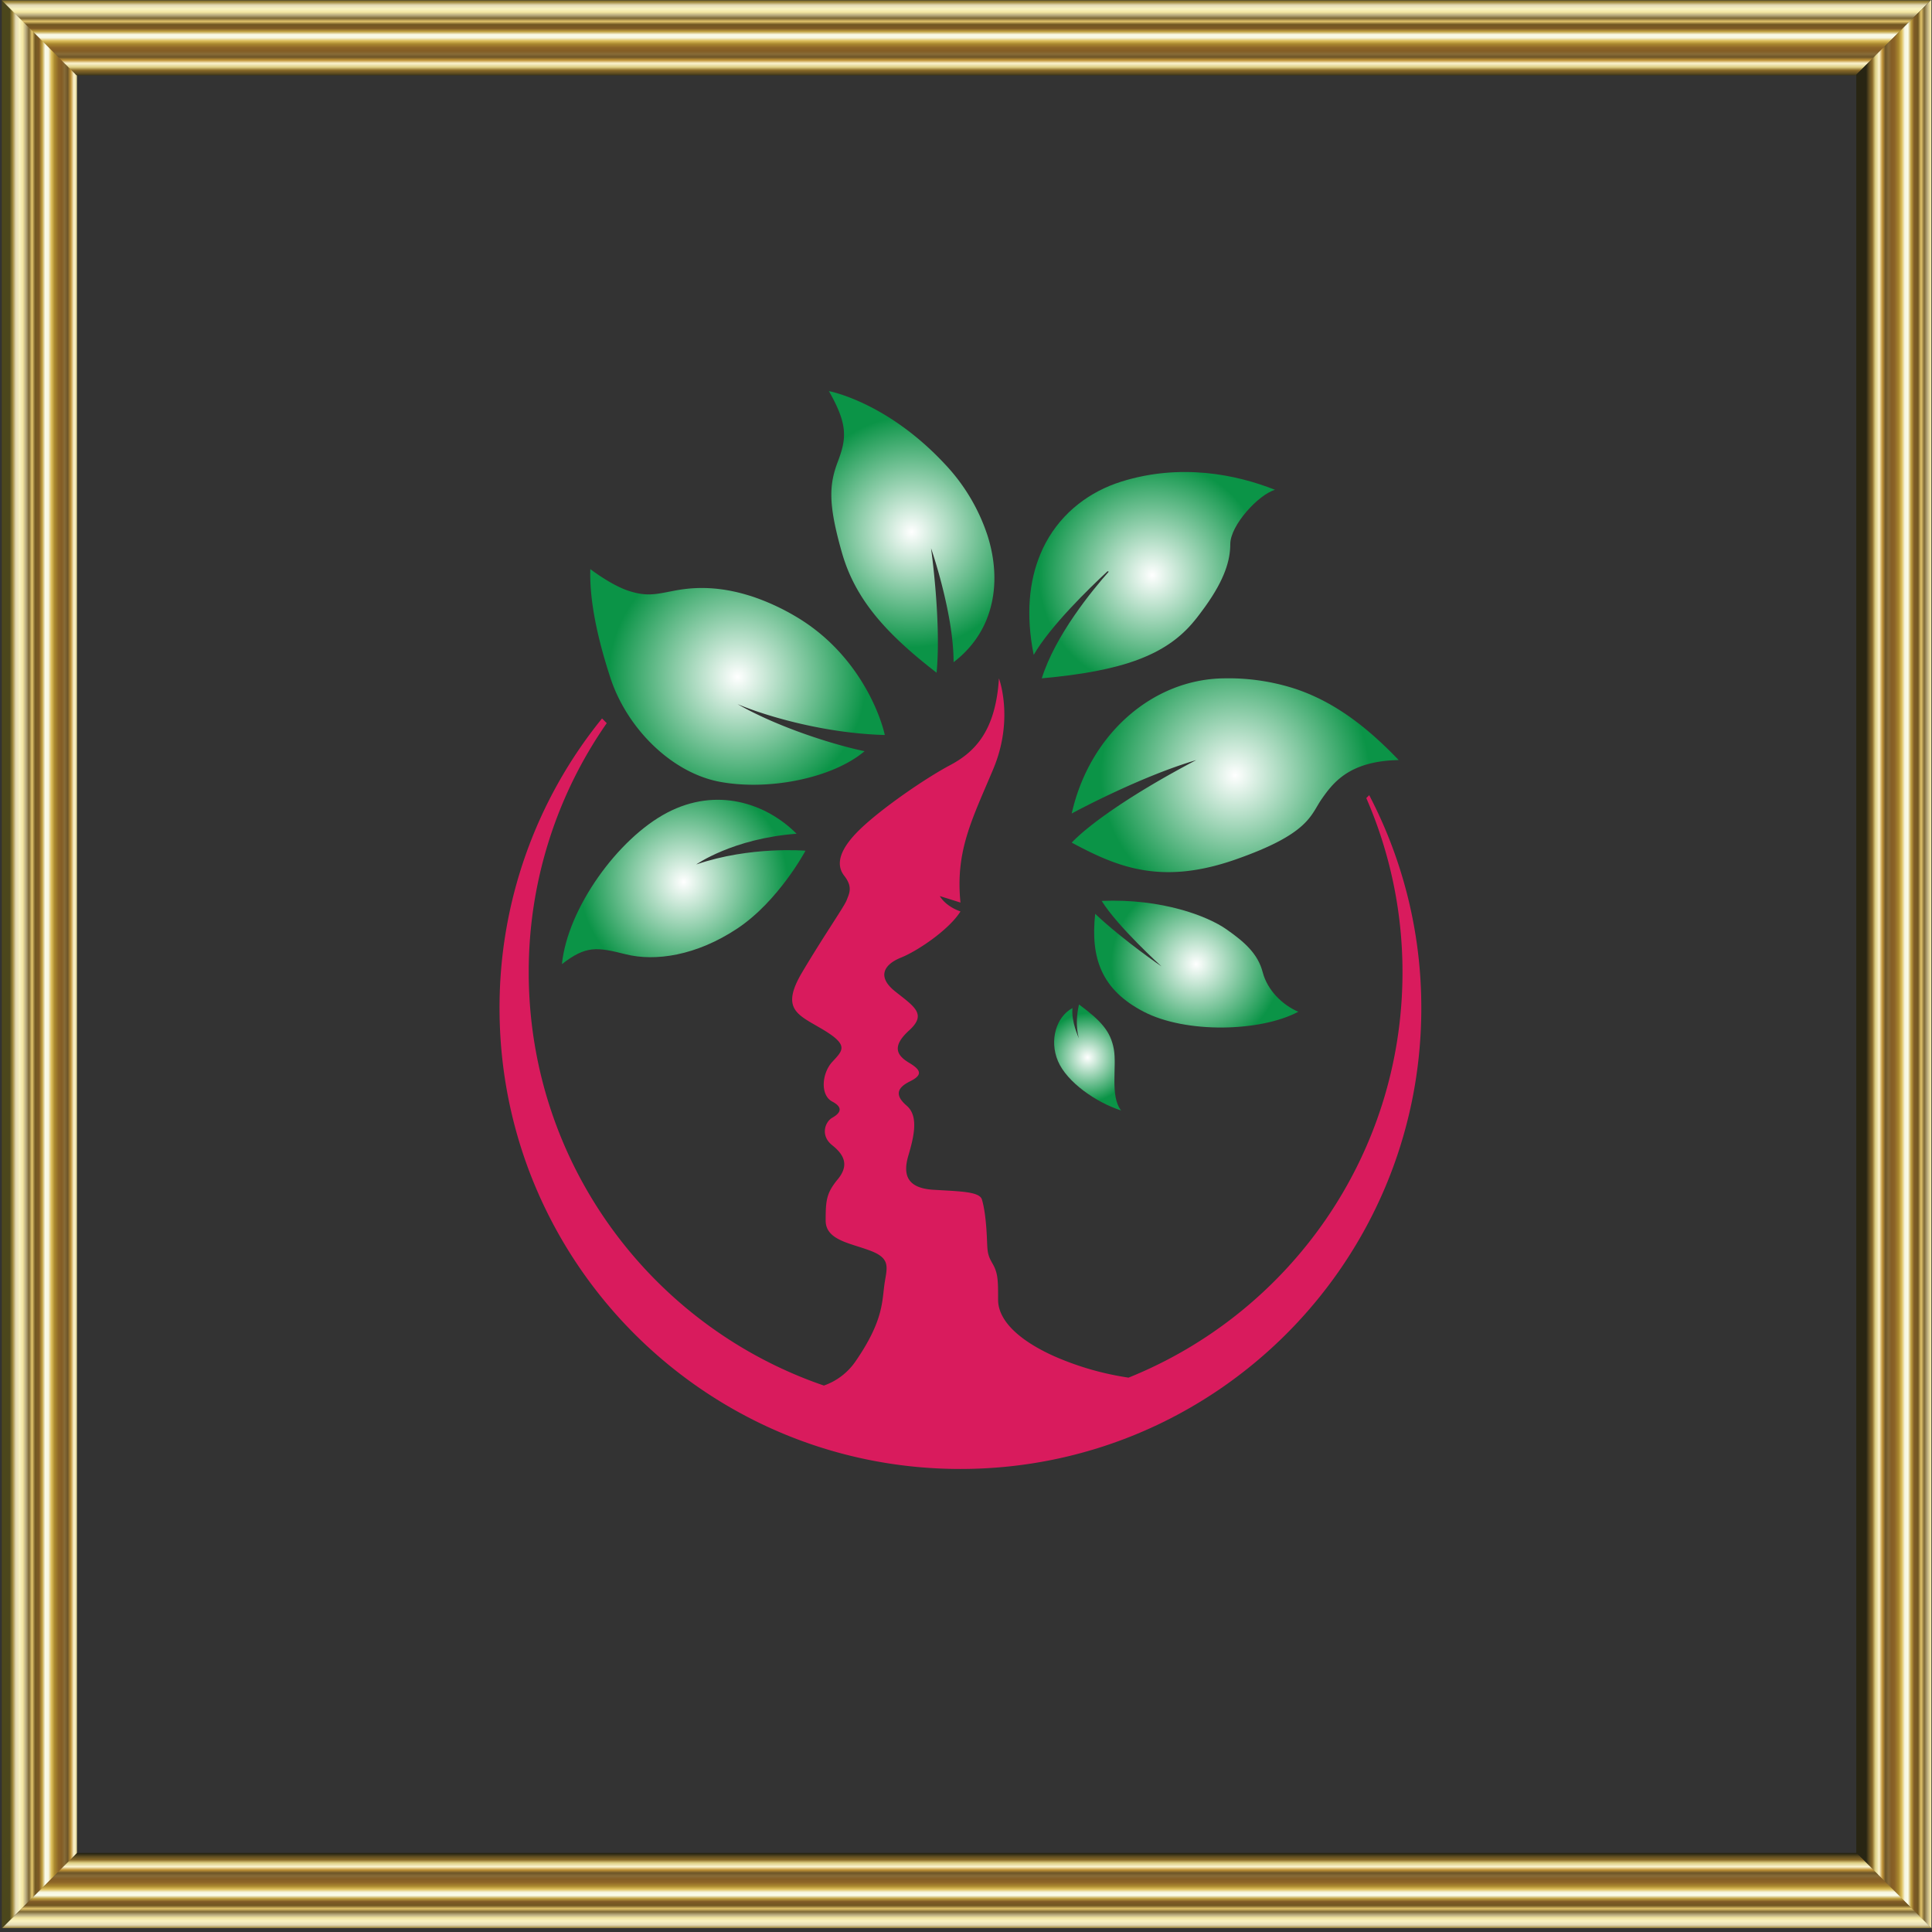 <svg xmlns="http://www.w3.org/2000/svg" xmlns:xlink="http://www.w3.org/1999/xlink" id="Layer_1" data-name="Layer 1" viewBox="0 0 1080 1080"><rect x="0" y="0" width="1080" height="1080" fill="#333333" stroke="none"/><defs><style>.cls-1{fill:#d91b5d;}.cls-2{fill:url(#radial-gradient);}.cls-3{fill:url(#radial-gradient-2);}.cls-4{fill:url(#radial-gradient-3);}.cls-5{fill:url(#radial-gradient-4);}.cls-6{fill:url(#radial-gradient-5);}.cls-7{fill:url(#radial-gradient-6);}.cls-8{fill:url(#radial-gradient-7);}.cls-9{fill:url(#linear-gradient);}.cls-10{fill:url(#linear-gradient-2);}.cls-11{fill:url(#linear-gradient-3);}.cls-12{fill:url(#linear-gradient-4);}</style><radialGradient id="radial-gradient" cx="607.98" cy="591.13" r="24.78" gradientUnits="userSpaceOnUse"><stop offset="0" stop-color="#fff"></stop><stop offset="1" stop-color="#0b9447"></stop></radialGradient><radialGradient id="radial-gradient-2" cx="668.7" cy="538.94" r="47.51" xlink:href="#radial-gradient"></radialGradient><radialGradient id="radial-gradient-3" cx="690.48" cy="433.36" r="75.11" xlink:href="#radial-gradient"></radialGradient><radialGradient id="radial-gradient-4" cx="644.09" cy="321.52" r="63.42" xlink:href="#radial-gradient"></radialGradient><radialGradient id="radial-gradient-5" cx="509.64" cy="297.33" r="64.55" xlink:href="#radial-gradient"></radialGradient><radialGradient id="radial-gradient-6" cx="412.26" cy="378.4" r="72.16" xlink:href="#radial-gradient"></radialGradient><radialGradient id="radial-gradient-7" cx="382.2" cy="493.01" r="58.07" xlink:href="#radial-gradient"></radialGradient><linearGradient id="linear-gradient" x1="7784.4" y1="5669.76" x2="7784.4" y2="5633.34" gradientTransform="matrix(0, -1.19, -1.19, 0, 6752.41, 9807.1)" gradientUnits="userSpaceOnUse"><stop offset="0" stop-color="#4c471c"></stop><stop offset="0.04" stop-color="#9f883d"></stop><stop offset="0.08" stop-color="#e3dab6"></stop><stop offset="0.13" stop-color="#f9f3c1"></stop><stop offset="0.17" stop-color="#f3e6a1"></stop><stop offset="0.21" stop-color="#b9ab7e"></stop><stop offset="0.25" stop-color="#7d6835"></stop><stop offset="0.29" stop-color="#e2c46b"></stop><stop offset="0.33" stop-color="#715722"></stop><stop offset="0.38" stop-color="#7e5a25"></stop><stop offset="0.42" stop-color="#c1a141"></stop><stop offset="0.46" stop-color="#fafbe8"></stop><stop offset="0.5" stop-color="#f7f6e2"></stop><stop offset="0.54" stop-color="#ddbf5b"></stop><stop offset="0.58" stop-color="#aa882f"></stop><stop offset="0.63" stop-color="#8d6527"></stop><stop offset="0.67" stop-color="#845d25"></stop><stop offset="0.71" stop-color="#876b37"></stop><stop offset="0.75" stop-color="#6d5528"></stop><stop offset="0.79" stop-color="#c29438"></stop><stop offset="0.83" stop-color="#fbf4d0"></stop><stop offset="0.88" stop-color="#decf83"></stop><stop offset="0.92" stop-color="#896928"></stop><stop offset="0.96" stop-color="#5f4d21"></stop><stop offset="1" stop-color="#282513"></stop></linearGradient><linearGradient id="linear-gradient-2" x1="1263.53" y1="874.72" x2="1263.53" y2="838.29" gradientTransform="matrix(1.19, 0, 0, -1.19, -964.73, 1040.33)" xlink:href="#linear-gradient"></linearGradient><linearGradient id="linear-gradient-3" x1="6058.51" y1="-5646.03" x2="6058.51" y2="-5682.46" gradientTransform="matrix(0, 1.19, 1.19, 0, 7805.29, -6674.38)" xlink:href="#linear-gradient"></linearGradient><linearGradient id="linear-gradient-4" x1="12579.33" y1="-851.17" x2="12579.33" y2="-887.6" gradientTransform="matrix(-1.19, 0, 0, 1.19, 15522.43, 2092.39)" xlink:href="#linear-gradient"></linearGradient></defs><path class="cls-1" d="M765.4,444.51l-1.63,1.63A243.35,243.35,0,0,1,784,543.48C784,646.15,720.6,734,630.85,770.11a162.82,162.82,0,0,1-41.25-11.84c-21.26-9.5-31.66-20.8-31.66-31.66s0-14.93-3.17-20.36-2.71-7.23-3.16-15.83-1.36-15.38-2.72-19.9-12.66-4.53-27.14-5.43-17.19-8.14-14-19,5.88-22.16-.91-28-5.43-10,1.81-13.58,6.34-6.33-.45-10.4-9.95-9.05,0-18.09,3.17-13.12-7.69-21.72-5.88-15.38,3.17-19,26.68-15.38,33.23-25.79c-8.83-3.17-11.52-8.59-11.52-8.59s7.24,2.26,11.52,3.62c-2.95-28.95,6.57-46.6,18.33-74.64s3.17-50.67,3.17-50.67c-1.81,28.5-12.67,40.72-27.14,48.41S492.8,452,481,463.34s-14,19.91-9.05,26.24,2.72,9.95,1.36,13.57-12.21,19-24.88,40.33-1.81,23.9,12.21,32.42,10.41,11.39,4.59,17.72-6.85,18.54,0,22.16,4,6.79,0,9.05-6.85,9.95,0,15.38,9.44,11.31,3.1,19-6.78,11.76-6.78,23.07,14.47,12.66,25.78,17.19,8.14,9.95,6.94,19.5-1.06,20.3-16,42a35.68,35.68,0,0,1-17.71,13.56c-96-32.88-165-123.91-165-231.07a243,243,0,0,1,43.61-139.21l-2.63-2.63a256.48,256.48,0,0,0-57.3,161.91c0,142.28,115.35,257.63,257.63,257.63S794.52,705.83,794.52,563.55A256.43,256.43,0,0,0,765.4,444.51Z"></path><path class="cls-2" d="M591.41,593.17c5,11.76,21.26,23.07,35.29,27.59-6.34-8.14-2.27-24.43-4.08-34.38s-7.23-15.83-19.45-24.88c-2.71,11.76,0,19,0,19s-4.52-9.5-3.62-17C590.51,568.31,586.44,581.4,591.41,593.17Z"></path><path class="cls-3" d="M725.76,565.57c-8.59-3.62-17.19-11.76-19.9-22.09s-10-16.81-20.36-24.05-35.73-17.19-69.66-15.83c9,14.48,33.47,36.64,33.47,36.64s-21.26-14.47-37.09-29.4c-2.71,24.88,3.62,42.52,27.14,54.73S704.5,576.88,725.76,565.57Z"></path><path class="cls-4" d="M599.1,454.75s37.41-20.36,69.6-29.86c-37,19.45-60.1,36.19-69.6,46.14,25.33,13.57,49.76,24,91.38,9.5s42.06-24.88,48.4-33.93c3.73-5.33,8.45-11.76,17.33-16.24.32-.16.63-.32,1-.47,6.05-2.86,14-4.82,24.68-5-18.19-19-35.72-31.95-55.64-39.08-1.38-.5-2.78-.95-4.19-1.39a121,121,0,0,0-37.88-5.22C644.34,379.66,609.05,410.42,599.1,454.75Z"></path><path class="cls-5" d="M619.12,319.33l.68.23c-9.32,10.5-29.85,35.48-37.44,59.63,44.79-4.06,69.67-12.77,85.5-32.39,1-1.19,1.88-2.35,2.75-3.5,1.07-1.39,2.07-2.74,3-4.06,11.07-15.42,14.13-26.12,14.13-35.13,0-10.4,15.67-27.59,25-30.3-21.85-8.68-53.06-14.93-86.08-4.53-17.25,5.44-32.75,16.8-42.09,34.14-1.1,2-2.12,4.17-3,6.37-6.24,14.95-8.25,33.7-3.73,56.3C587.06,350.05,608.93,328.8,619.12,319.33Z"></path><path class="cls-6" d="M468.37,258c-5,13.11-5.43,24,2.35,51.22h0q.72,2.49,1.55,4.89c8.56,24.7,26.65,42.83,51.29,61.94,2.7-28.39-3.06-69.26-3.1-69.58h0c.11.32,12.6,36.23,12.6,63.7,20.44-15.6,26.32-39.51,20.91-63.66q-.78-3.45-1.86-6.9a106.36,106.36,0,0,0-24-40.27c-32.5-34.83-64.75-40.71-64.75-40.71C473.92,237.17,473.35,244.86,468.37,258Z"></path><path class="cls-7" d="M346,390.57c.44.87.88,1.74,1.35,2.6C359,414.92,380,433,402.78,437.11c27.6,5,62.88-2.27,80.52-17.19-15.38-3.17-47-12.61-71-26.3C429.47,400.8,462,410,494.61,410.87c-2.71-12.21-15.54-46.3-50.21-66.5a126.55,126.55,0,0,0-23.63-10.84c-1.29-.43-2.54-.79-3.78-1.16-20-5.83-34.16-3.3-40.9-2-9.5,1.81-14.47,3.17-24.42,0S330,318.14,330,318.14c-.45,14,2.27,33.47,11.31,61.06A86.56,86.56,0,0,0,346,390.57Z"></path><path class="cls-8" d="M372.93,454.29c-27.6,14.48-55.64,53.49-58.81,84.65,13.57-10.46,19.45-9.56,35.74-5.48s39.3.9,62.4-14.48,38-43.42,38-43.42-30.76-2.72-61.07,7.69c0,0,20.36-14.48,56.09-17.19C428.11,448.87,400.52,439.82,372.93,454.29Z"></path><g id="layer1"><g id="g4177"><g id="use4135"><path id="path4159" class="cls-9" d="M21.92,1057.09,1,1078V0l21,20.91,21,20.92v994.37l-21,20.91Z"></path><path id="path4161" class="cls-10" d="M21.86,21.1.94.13h1078.4l-20.92,21-20.93,21H42.79l-20.92-21Z"></path></g><g id="use4137"><path id="path4169" class="cls-11" d="M1058.66,20.78l21-20.91v1078l-21-20.91-21-20.92V41.7l21-20.91Z"></path><path id="path4171" class="cls-12" d="M1058.73,1056.78l20.92,21H1.25l20.92-21,20.92-21H1037.8l20.92,21Z"></path></g></g></g></svg>